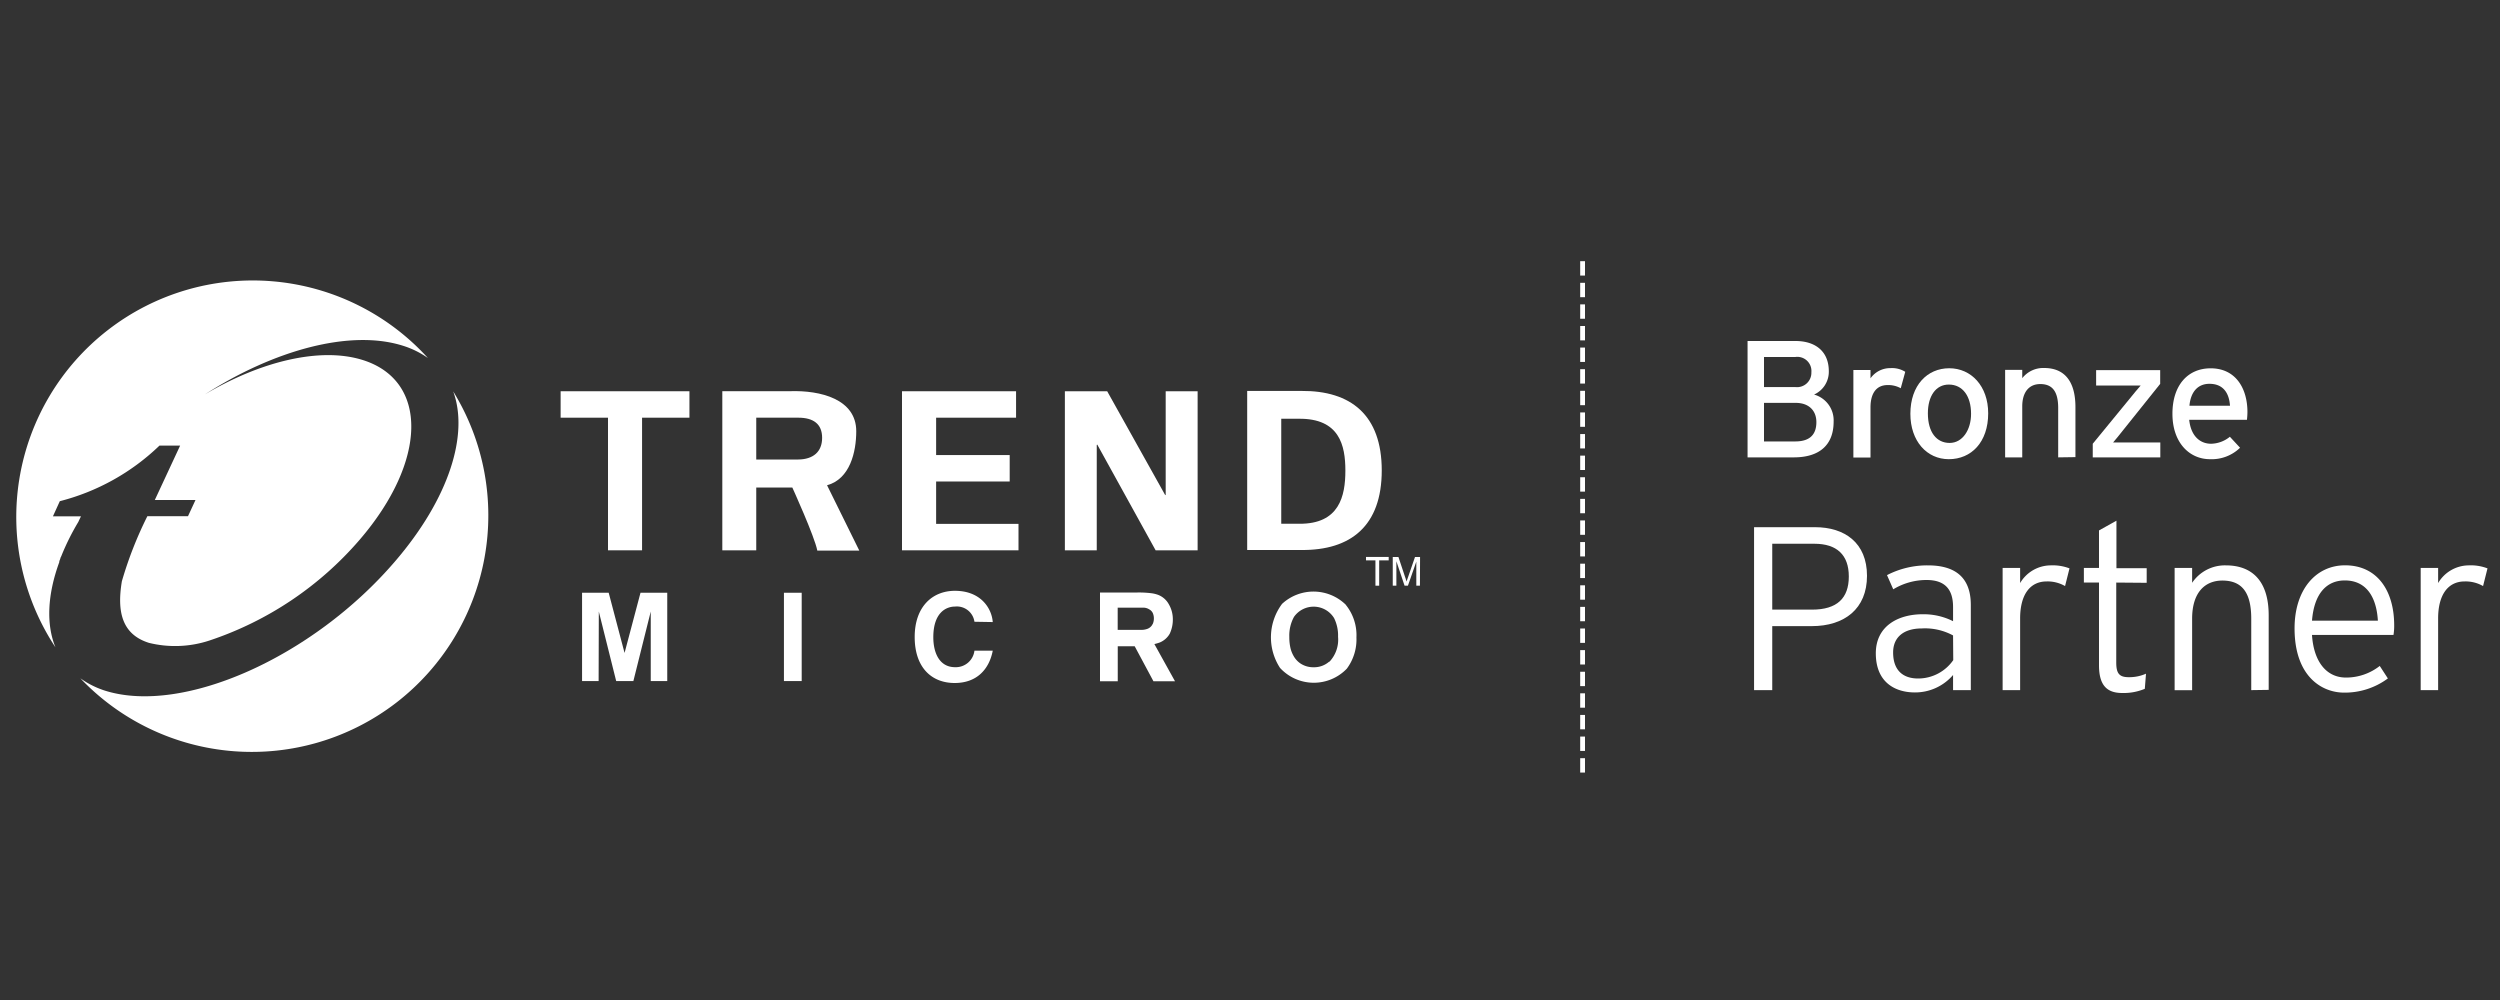 <?xml version="1.0" encoding="UTF-8"?> <svg xmlns="http://www.w3.org/2000/svg" id="Ebene_1" data-name="Ebene 1" viewBox="0 0 400 160"><rect x="0" y="0" width="400" height="160" fill="#333333" stroke="none"/><defs><style>.cls-1{fill:#fff;}</style></defs><path class="cls-1" d="M287,73.18h-7.39V54.56h7.66c3.24,0,5.34,1.7,5.34,4.84a4,4,0,0,1-2.36,3.73,4.28,4.28,0,0,1,3.13,4.33c0,3.78-2.31,5.72-6.38,5.72m.24-16.06h-5v4.81h5a2.3,2.3,0,0,0,2.58-2.37,2.26,2.26,0,0,0-2.58-2.44m.05,7.34h-5.05v6.17h5c2.48,0,3.38-1.25,3.38-3.09s-1.2-3.08-3.3-3.08"></path><path class="cls-1" d="M304.12,62.12a4.1,4.1,0,0,0-2.1-.51c-1.73,0-2.74,1.22-2.74,3.59v8h-2.74v-14h2.74v1.33a3.86,3.86,0,0,1,3.19-1.63,4,4,0,0,1,2.37.59Z"></path><path class="cls-1" d="M311.81,73.47c-3.52,0-6.15-2.9-6.15-7.26,0-4.57,2.71-7.29,6.22-7.29s6.23,2.85,6.23,7.21c0,4.63-2.71,7.34-6.3,7.34m0-11.94c-2.08,0-3.35,1.84-3.35,4.6,0,3.06,1.41,4.74,3.48,4.74s3.43-2.1,3.43-4.66c0-2.84-1.35-4.68-3.56-4.68"></path><path class="cls-1" d="M329.31,73.18v-7.9c0-2.82-1.07-3.83-2.87-3.83s-2.88,1.3-2.88,3.57v8.16h-2.74v-14h2.74v1.33a4.26,4.26,0,0,1,3.51-1.63c3.25,0,5,2.13,5,6.26v8Z"></path><path class="cls-1" d="M334.84,73.18V71l6-7.32c.55-.69,1.3-1.59,1.67-2-.5,0-1.81,0-2.5,0h-4.63V59.22h10.25v2.2l-5.86,7.32c-.56.72-1.3,1.62-1.67,2.05.5,0,1.86,0,2.55,0h5v2.39Z"></path><path class="cls-1" d="M359.5,67.17h-9.23c.29,2.69,1.81,3.83,3.51,3.83a4.9,4.9,0,0,0,3-1.12l1.63,1.76a6.51,6.51,0,0,1-4.82,1.83c-3.27,0-6-2.63-6-7.26s2.5-7.28,6.12-7.28c4,0,5.88,3.21,5.88,7a11.69,11.69,0,0,1-.08,1.25m-6-5.77c-1.84,0-3,1.27-3.2,3.51h6.49c-.13-1.92-1-3.51-3.29-3.51"></path><path class="cls-1" d="M289.89,100.18h-6.33v10.24h-2.91V84.35h9.76c4.73,0,8.31,2.49,8.31,7.78s-3.62,8.05-8.83,8.05M290.3,87h-6.74V97.54h6.37c4,0,5.88-1.83,5.88-5.3S293.88,87,290.3,87"></path><path class="cls-1" d="M312.49,110.42V108a8,8,0,0,1-6.11,2.79c-3.05,0-6.25-1.52-6.25-6.26,0-4.39,3.61-6.25,7.49-6.25a10.49,10.49,0,0,1,4.87,1.11V97.12c0-2.9-1.37-4.32-4.24-4.32a10.23,10.23,0,0,0-5.33,1.49l-1-2.27a14,14,0,0,1,6.56-1.56c4.2,0,6.85,1.79,6.85,6.33v13.63Zm0-8.75a9.42,9.42,0,0,0-5-1.12c-2.87,0-4.59,1.38-4.59,3.84,0,2.9,1.61,4.17,4,4.17a6.84,6.84,0,0,0,5.62-2.94Z"></path><path class="cls-1" d="M330.41,93.77a5.61,5.61,0,0,0-2.94-.74c-2.73,0-4.25,2.2-4.25,5.92v11.47h-2.8V90.87h2.8v2.42a5.72,5.72,0,0,1,4.84-2.83,7.55,7.55,0,0,1,3.06.48Z"></path><path class="cls-1" d="M338.6,93.21V106c0,1.75.48,2.35,2,2.35a6.57,6.57,0,0,0,2.76-.56l-.19,2.42a8.75,8.75,0,0,1-3.61.67c-2.42,0-3.72-1.19-3.72-4.43V93.21h-2.42V90.87h2.42v-6l2.79-1.56v7.6h4.84v2.34Z"></path><path class="cls-1" d="M360.2,110.42V99c0-4.21-1.49-6.11-4.62-6.11-2.72,0-4.84,1.82-4.84,6.11v11.43h-2.8V90.87h2.8v2.38a6.32,6.32,0,0,1,5.4-2.79c4.13,0,6.85,2.42,6.85,8v11.92Z"></path><path class="cls-1" d="M382.92,101.59h-13c.26,4.18,2.24,6.82,5.44,6.82a8.72,8.72,0,0,0,5.4-1.86l1.3,2a11.56,11.56,0,0,1-7,2.27c-3.58,0-7.93-2.6-7.93-10.28,0-6.22,3.42-10.09,8.08-10.09,5.1,0,7.86,4,7.86,9.61a8.87,8.87,0,0,1-.11,1.52m-7.79-8.71c-2.9,0-4.91,2.08-5.25,6.44h10.54c-.22-3.8-1.86-6.44-5.29-6.44"></path><path class="cls-1" d="M397.29,93.77a5.59,5.59,0,0,0-2.94-.74c-2.72,0-4.25,2.2-4.25,5.92v11.47h-2.79V90.87h2.79v2.42a5.73,5.73,0,0,1,4.84-2.83,7.48,7.48,0,0,1,3.06.48Z"></path><rect class="cls-1" x="252.83" y="41.79" width="0.77" height="2.3"></rect><rect class="cls-1" x="252.83" y="45.25" width="0.77" height="2.3"></rect><rect class="cls-1" x="252.83" y="48.7" width="0.77" height="2.3"></rect><rect class="cls-1" x="252.83" y="52.16" width="0.77" height="2.3"></rect><rect class="cls-1" x="252.83" y="55.61" width="0.77" height="2.3"></rect><rect class="cls-1" x="252.83" y="59.07" width="0.77" height="2.3"></rect><rect class="cls-1" x="252.83" y="62.53" width="0.77" height="2.3"></rect><rect class="cls-1" x="252.83" y="65.99" width="0.77" height="2.3"></rect><rect class="cls-1" x="252.83" y="69.45" width="0.77" height="2.3"></rect><rect class="cls-1" x="252.83" y="72.9" width="0.77" height="2.3"></rect><rect class="cls-1" x="252.83" y="76.36" width="0.77" height="2.3"></rect><rect class="cls-1" x="252.83" y="79.82" width="0.77" height="2.3"></rect><rect class="cls-1" x="252.83" y="83.27" width="0.77" height="2.3"></rect><rect class="cls-1" x="252.83" y="86.73" width="0.77" height="2.3"></rect><rect class="cls-1" x="252.83" y="90.19" width="0.77" height="2.3"></rect><rect class="cls-1" x="252.83" y="93.65" width="0.77" height="2.3"></rect><rect class="cls-1" x="252.83" y="97.1" width="0.77" height="2.3"></rect><rect class="cls-1" x="252.83" y="100.56" width="0.77" height="2.3"></rect><rect class="cls-1" x="252.83" y="104.02" width="0.77" height="2.3"></rect><rect class="cls-1" x="252.83" y="107.48" width="0.77" height="2.3"></rect><rect class="cls-1" x="252.83" y="110.93" width="0.77" height="2.3"></rect><rect class="cls-1" x="252.83" y="114.39" width="0.77" height="2.3"></rect><rect class="cls-1" x="252.83" y="117.85" width="0.77" height="2.3"></rect><rect class="cls-1" x="252.83" y="121.31" width="0.77" height="2.3"></rect><polygon class="cls-1" points="89.7 62.6 110.31 62.6 110.31 66.83 102.73 66.83 102.73 88.05 97.28 88.05 97.28 66.83 89.7 66.83 89.7 62.6"></polygon><path class="cls-1" d="M121,66.83h6.74c2.39,0,3.8,1,3.8,3.22s-1.41,3.44-3.8,3.47H121ZM121,78h5.77s3.57,7.84,4,10.1h6.72l-5.16-10.46C136,76.64,137,72.31,137,69c0-5.16-5.76-6.57-10.59-6.41H115.57V88.05H121Z"></path><polygon class="cls-1" points="144.32 62.6 162.57 62.6 162.57 66.83 149.78 66.83 149.78 72.81 161.55 72.81 161.55 77.04 149.78 77.04 149.78 83.82 162.96 83.82 162.96 88.05 144.32 88.05 144.32 62.6"></polygon><polygon class="cls-1" points="184.9 88.05 175.56 71.13 175.48 71.2 175.48 88.05 170.38 88.05 170.38 62.6 177.15 62.6 186.44 79.23 186.51 79.16 186.51 62.6 191.62 62.6 191.62 88.05 184.9 88.05"></polygon><path class="cls-1" d="M205,67h2.83c6.48-.06,7.43,4.25,7.43,8.3s-.95,8.58-7.43,8.5H205Zm-5.45,21h8.66c7.93.07,12.87-3.87,12.87-12.73s-4.94-12.79-12.87-12.72h-8.66Z"></path><polygon class="cls-1" points="106.76 108.97 104.12 108.97 104.12 97.84 101.34 108.97 98.59 108.97 95.81 97.84 95.78 108.97 93.13 108.97 93.13 94.84 97.39 94.84 99.93 104.47 102.48 94.84 106.76 94.84 106.76 108.97"></polygon><rect class="cls-1" x="125.43" y="94.84" width="2.84" height="14.13"></rect><path class="cls-1" d="M184.42,99.85a1.5,1.5,0,0,1-.91.79,2.74,2.74,0,0,1-.82.14c-.32,0-.8,0-1.41,0h-2.45V97.23h2.23c1,0,1.68,0,2,0a1.77,1.77,0,0,1,.82.27,1.31,1.31,0,0,1,.57.6,2.07,2.07,0,0,1,.17.84,2.14,2.14,0,0,1-.17.87m.25,3.24a7.15,7.15,0,0,0,.88-.26,3.27,3.27,0,0,0,1.58-1.4,5.35,5.35,0,0,0,.49-2.51,4.72,4.72,0,0,0-.64-2.2,3.3,3.3,0,0,0-1.76-1.52,5.07,5.07,0,0,0-1-.24,16.25,16.25,0,0,0-2.25-.12h-6V109h2.84V103.4l2.71,0,3,5.6H188Z"></path><path class="cls-1" d="M212.68,105.85a3.64,3.64,0,0,1-2.51.91,3.69,3.69,0,0,1-2.06-.58A3.52,3.52,0,0,1,207,105a5,5,0,0,1-.49-1.16,7.68,7.68,0,0,1-.22-1.92,6.21,6.21,0,0,1,.75-3.22,3.84,3.84,0,0,1,6.41.19,6.29,6.29,0,0,1,.64,3,5.15,5.15,0,0,1-1.39,4m2.63-9.13a7.4,7.4,0,0,0-10.2-.14,8.95,8.95,0,0,0-.33,10.24,7.33,7.33,0,0,0,10.69.13,7.85,7.85,0,0,0,1.54-5,7.71,7.71,0,0,0-1.7-5.21"></path><path class="cls-1" d="M155.91,99.48a2.84,2.84,0,0,0-3.1-2.43c-1.41,0-3.48.94-3.48,4.91,0,2.53,1,4.79,3.48,4.79a3,3,0,0,0,3.1-2.64h2.93c-.58,3-2.57,5.17-6.09,5.17-3.73,0-6.4-2.51-6.4-7.36s2.83-7.39,6.44-7.39c4.2,0,5.9,2.88,6.05,5Z"></path><polygon class="cls-1" points="222.19 89.66 220.67 89.66 220.67 93.71 220.07 93.71 220.07 89.66 218.56 89.66 218.56 89.11 222.19 89.11 222.19 89.66"></polygon><path class="cls-1" d="M227.19,93.71h-.58V89.86l-1.34,3.85h-.54l-1.31-3.91,0,3.91h-.58V89.12h.91l1.08,3.25a2.88,2.88,0,0,1,.12.37,2.48,2.48,0,0,1,.09.31l.26-.74,1.1-3.19h.81Z"></path><path class="cls-1" d="M9.49,89.92s0-.08,0-.13l.16-.4c0-.13.09-.25.14-.37s.05-.11.07-.17a38.53,38.53,0,0,1,2.67-5.34c.14-.31.28-.6.43-.9H8.47l1.1-2.42a35.71,35.71,0,0,0,15.94-8.89h3.31L24.77,80l6.51,0-1.2,2.59-6.5,0A61.49,61.49,0,0,0,19.5,93c-.81,4.86,0,8.5,4.34,9.86a17.5,17.5,0,0,0,9.68-.38,54.38,54.38,0,0,0,24-16.09c10.86-12.61,11.07-25.5.48-28.8-6.79-2.11-16.36.24-25.22,5.52C43.85,56,56,52.68,64.38,55.29a14.29,14.29,0,0,1,4.09,2,37.84,37.84,0,0,0-59.6,46.28c-1.5-3.69-1.29-8.43.62-13.64"></path><path class="cls-1" d="M72.51,62.62c2.53,6.88-.63,17.14-9.38,27.29C50,105.17,29.29,114.4,16.85,110.52a14.11,14.11,0,0,1-4-2A37.84,37.84,0,0,0,72.51,62.62"></path></svg> 